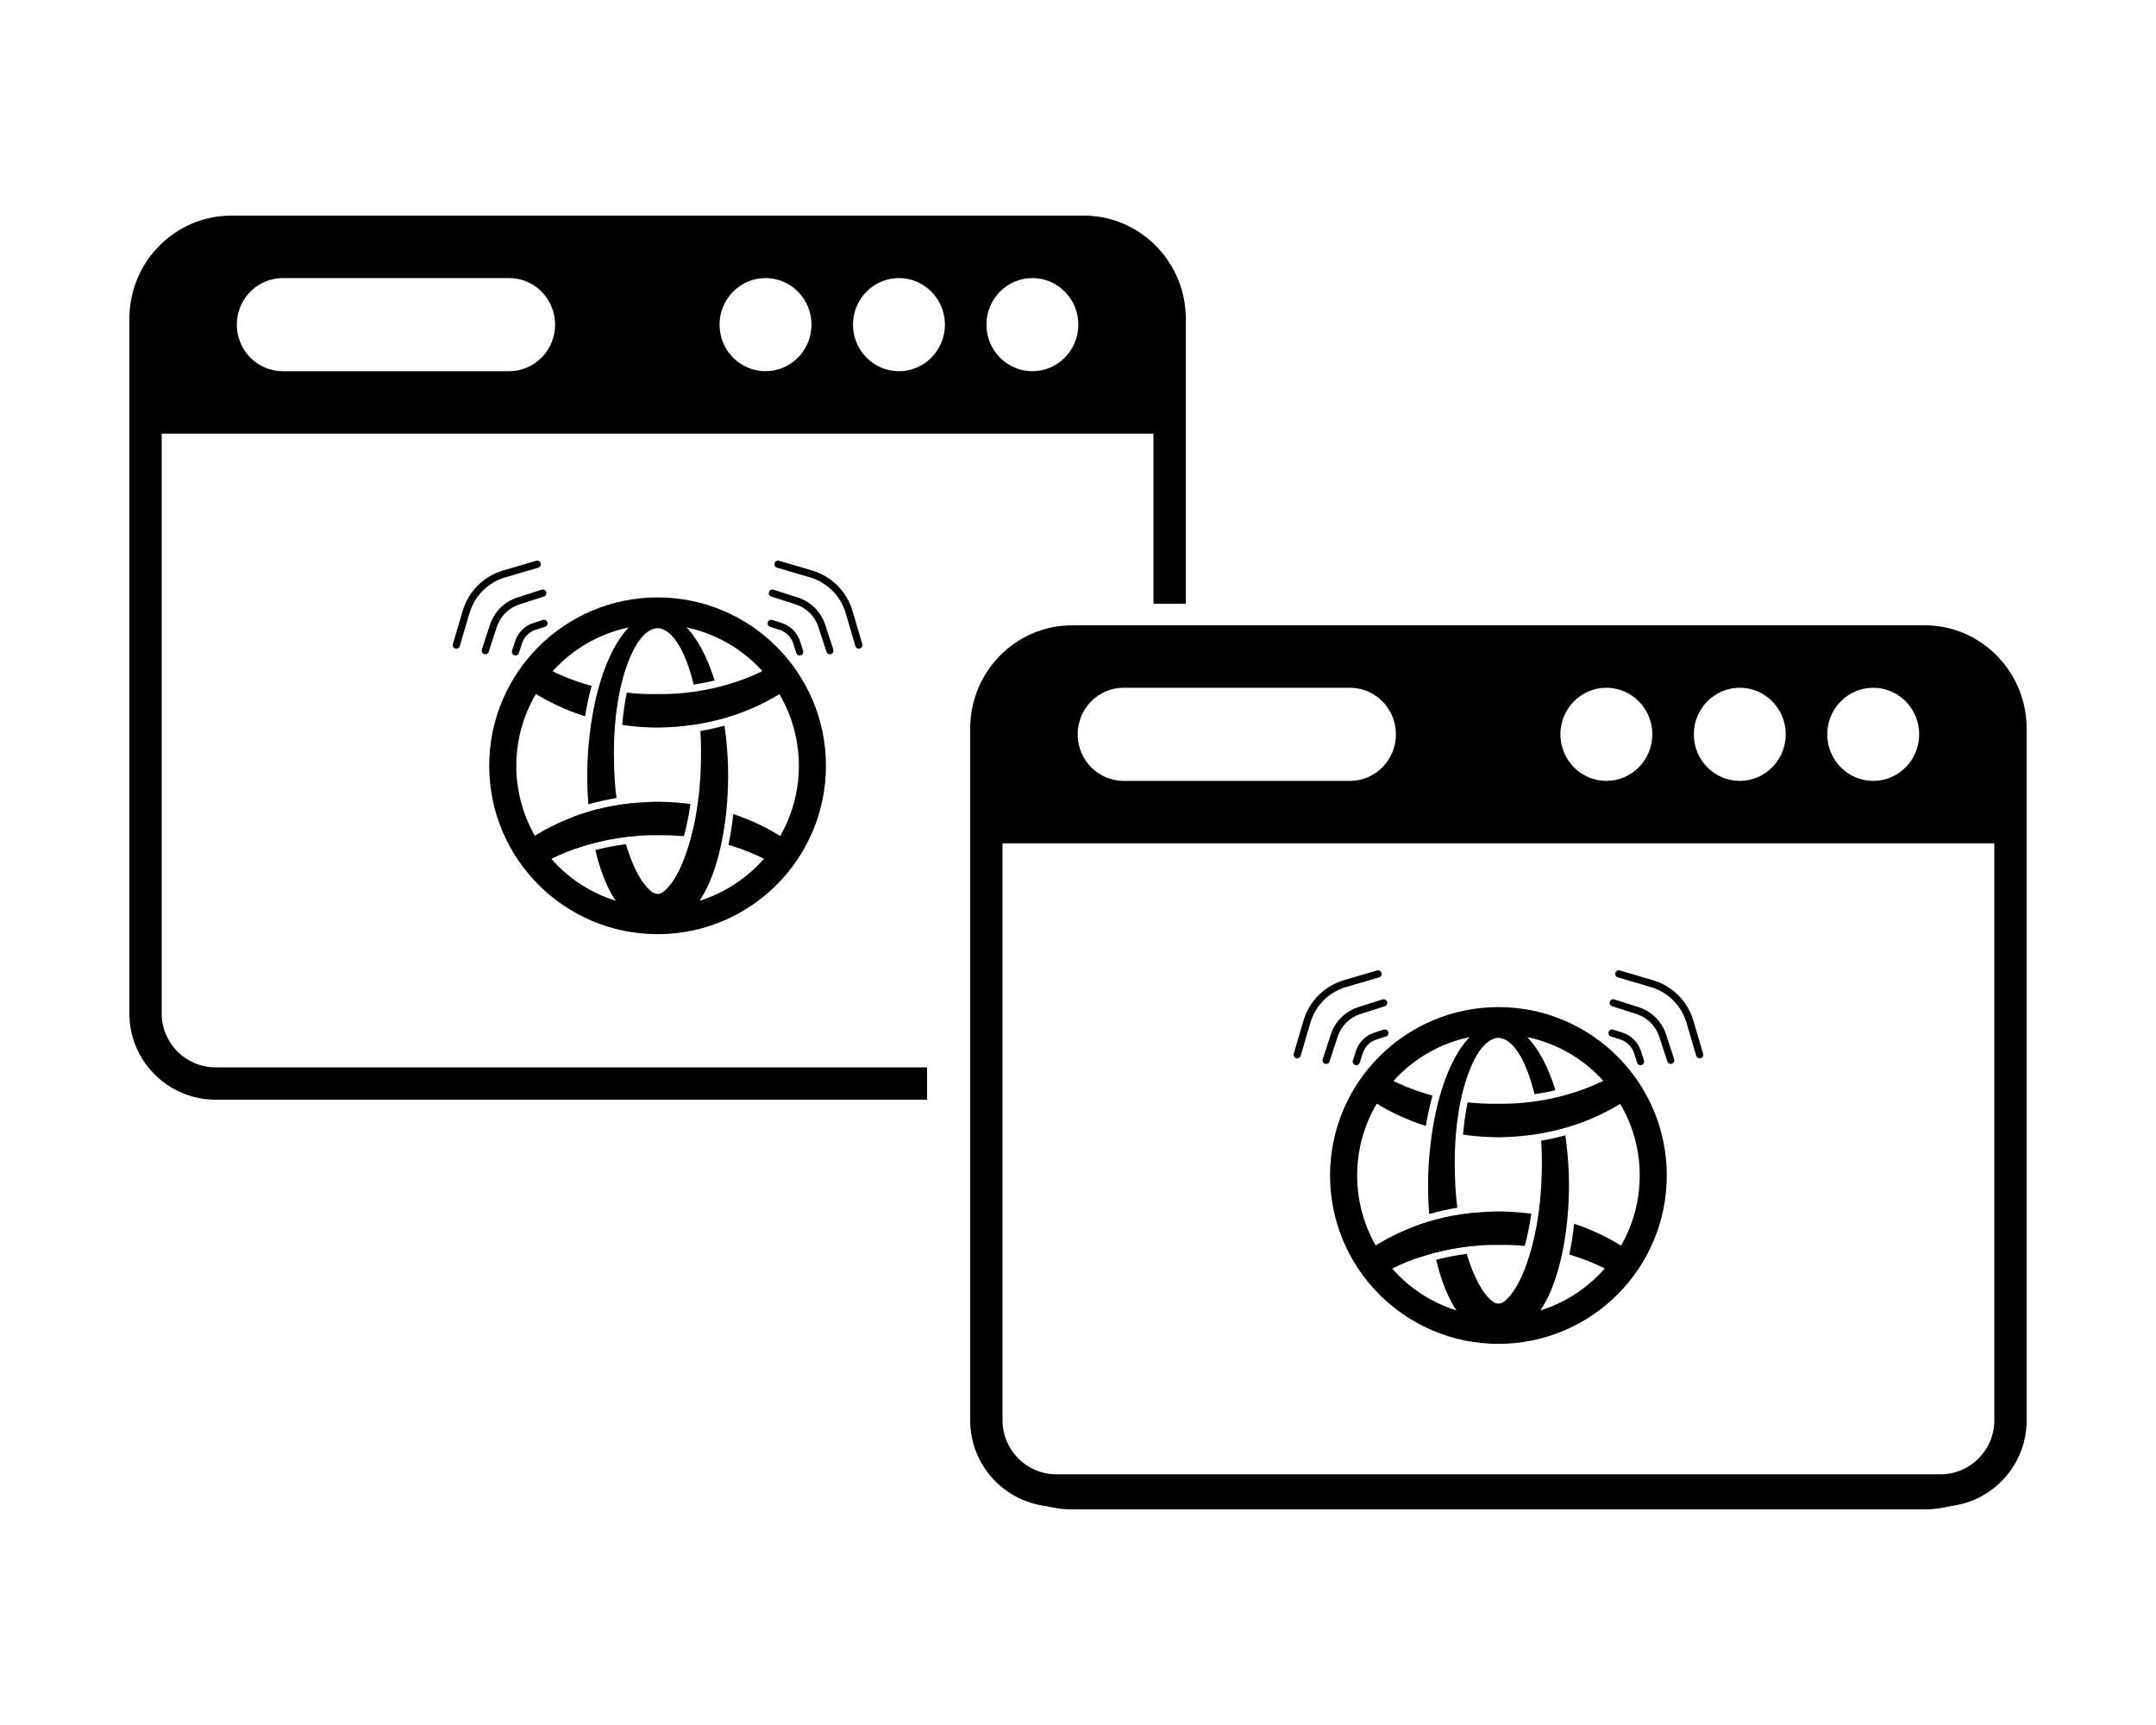 <svg xmlns="http://www.w3.org/2000/svg" width="100" height="80" viewBox="0 0 100 80" fill="none"><path fill-rule="evenodd" clip-rule="evenodd" d="M55 14.79C55 14.128 54.868 13.498 54.628 12.925C53.922 11.233 52.282 10.038 50.363 10.001C50.333 10 50.303 10 50.272 10H10.728C8.117 10 6 12.144 6 14.79V46.21C6 48.856 8.117 51 10.728 51H42V50.129H10.728C8.592 50.129 6.86 48.374 6.86 46.21V20.111H54.141V28H55V14.79ZM23.615 12.896H13.116C11.939 12.896 10.984 13.864 10.984 15.056C10.984 16.248 11.939 17.215 13.116 17.215H23.614C24.791 17.215 25.747 16.248 25.747 15.056C25.747 13.864 24.791 12.896 23.615 12.896ZM35.506 12.896C34.33 12.896 33.374 13.864 33.374 15.056C33.374 16.248 34.33 17.215 35.506 17.215C36.683 17.215 37.638 16.248 37.638 15.056C37.638 13.864 36.683 12.896 35.506 12.896ZM41.695 12.896C40.519 12.896 39.563 13.864 39.563 15.056C39.563 16.248 40.519 17.215 41.695 17.215C42.872 17.215 43.827 16.248 43.827 15.056C43.827 13.864 42.872 12.896 41.695 12.896ZM47.884 12.896C46.707 12.896 45.752 13.864 45.752 15.056C45.752 16.248 46.707 17.215 47.884 17.215C49.061 17.215 50.016 16.248 50.016 15.056C50.016 13.864 49.061 12.896 47.884 12.896Z" fill="black"></path><path fill-rule="evenodd" clip-rule="evenodd" d="M43 49.5H10C8.619 49.5 7.5 48.381 7.5 47V18C7.5 17.134 7.941 16.37 8.61 15.921L8.557 14.268C7.061 14.847 6 16.3 6 18V47C6 49.209 7.791 51 10 51H43V49.5ZM55 28V18C55 16.136 53.725 14.57 52 14.126V15.708C52.883 16.094 53.5 16.975 53.5 18V28H55Z" fill="black"></path><path fill-rule="evenodd" clip-rule="evenodd" d="M93.628 31.925C93.868 32.498 94 33.128 94 33.79V65.21C94 67.856 91.883 70 89.272 70H49.728C47.117 70 45 67.856 45 65.21V33.79C45 31.144 47.117 29 49.728 29H89.272C89.303 29 89.333 29 89.363 29.001C91.282 29.038 92.922 30.233 93.628 31.925ZM93.141 39.111H45.86V65.21C45.86 67.374 47.592 69.129 49.728 69.129H89.272C91.409 69.129 93.141 67.374 93.141 65.21V39.111ZM52.116 31.896H62.615C63.791 31.896 64.746 32.864 64.746 34.056C64.746 35.248 63.791 36.215 62.614 36.215H52.116C50.939 36.215 49.984 35.248 49.984 34.056C49.984 32.864 50.939 31.896 52.116 31.896ZM72.374 34.056C72.374 32.864 73.33 31.896 74.506 31.896C75.683 31.896 76.638 32.864 76.638 34.056C76.638 35.248 75.683 36.215 74.506 36.215C73.33 36.215 72.374 35.248 72.374 34.056ZM78.563 34.056C78.563 32.864 79.519 31.896 80.695 31.896C81.872 31.896 82.827 32.864 82.827 34.056C82.827 35.248 81.872 36.215 80.695 36.215C79.519 36.215 78.563 35.248 78.563 34.056ZM84.752 34.056C84.752 32.864 85.707 31.896 86.884 31.896C88.061 31.896 89.016 32.864 89.016 34.056C89.016 35.248 88.061 36.215 86.884 36.215C85.707 36.215 84.752 35.248 84.752 34.056Z" fill="black"></path><path fill-rule="evenodd" clip-rule="evenodd" d="M69.5 46.706C65.191 46.706 61.691 50.205 61.691 54.515C61.691 58.825 65.191 62.324 69.5 62.324C73.81 62.324 77.309 58.825 77.309 54.515C77.309 50.205 73.81 46.706 69.5 46.706ZM69.5 47.961C73.117 47.961 76.054 50.898 76.054 54.515C76.054 58.132 73.117 61.068 69.5 61.068C65.883 61.068 62.947 58.132 62.947 54.515C62.947 50.898 65.883 47.961 69.5 47.961Z" fill="black"></path><path fill-rule="evenodd" clip-rule="evenodd" d="M74.718 48.068L75.154 48.208C75.458 48.305 75.696 48.543 75.793 48.846L75.932 49.283C75.96 49.37 76.054 49.419 76.142 49.391C76.229 49.363 76.278 49.269 76.25 49.181L76.11 48.745C75.98 48.338 75.662 48.02 75.255 47.89L74.819 47.751C74.731 47.722 74.638 47.771 74.609 47.858C74.582 47.946 74.63 48.04 74.718 48.068Z" fill="black"></path><path fill-rule="evenodd" clip-rule="evenodd" d="M64.181 47.751L63.744 47.89C63.338 48.02 63.02 48.338 62.89 48.745L62.75 49.181C62.722 49.269 62.77 49.363 62.858 49.391C62.946 49.419 63.04 49.37 63.068 49.283L63.207 48.846C63.304 48.543 63.542 48.305 63.846 48.208L64.282 48.068C64.37 48.04 64.418 47.946 64.39 47.858C64.362 47.771 64.269 47.722 64.181 47.751Z" fill="black"></path><path fill-rule="evenodd" clip-rule="evenodd" d="M74.774 46.666C74.774 46.666 75.362 46.854 75.901 47.027C76.402 47.187 76.796 47.578 76.959 48.078C77.138 48.626 77.335 49.227 77.335 49.227C77.363 49.315 77.458 49.362 77.545 49.334C77.632 49.305 77.68 49.211 77.652 49.124C77.652 49.124 77.455 48.522 77.276 47.975C77.079 47.373 76.606 46.902 76.003 46.709C75.463 46.537 74.876 46.348 74.876 46.348C74.788 46.32 74.694 46.369 74.666 46.456C74.638 46.544 74.686 46.638 74.774 46.666Z" fill="black"></path><path fill-rule="evenodd" clip-rule="evenodd" d="M64.126 46.348C64.126 46.348 63.538 46.537 62.999 46.709C62.396 46.902 61.923 47.373 61.726 47.975C61.547 48.522 61.35 49.124 61.35 49.124C61.322 49.211 61.369 49.305 61.457 49.334C61.544 49.362 61.638 49.315 61.667 49.227C61.667 49.227 61.864 48.626 62.043 48.078C62.206 47.578 62.6 47.187 63.101 47.027C63.64 46.854 64.228 46.666 64.228 46.666C64.315 46.638 64.364 46.544 64.336 46.456C64.308 46.369 64.214 46.32 64.126 46.348Z" fill="black"></path><path fill-rule="evenodd" clip-rule="evenodd" d="M75.038 45.327C75.038 45.327 75.82 45.557 76.572 45.778C77.367 46.012 77.989 46.634 78.223 47.429C78.444 48.18 78.674 48.963 78.674 48.963C78.7 49.051 78.793 49.102 78.881 49.076C78.969 49.05 79.019 48.957 78.994 48.869C78.994 48.869 78.763 48.086 78.542 47.335C78.276 46.431 77.57 45.724 76.666 45.458C75.914 45.237 75.132 45.007 75.132 45.007C75.043 44.981 74.951 45.031 74.925 45.12C74.899 45.208 74.949 45.301 75.038 45.327Z" fill="black"></path><path fill-rule="evenodd" clip-rule="evenodd" d="M63.869 45.007C63.869 45.007 63.086 45.237 62.335 45.458C61.431 45.724 60.724 46.431 60.458 47.335C60.237 48.086 60.007 48.869 60.007 48.869C59.981 48.957 60.031 49.05 60.12 49.076C60.208 49.102 60.301 49.051 60.327 48.963C60.327 48.963 60.557 48.18 60.778 47.429C61.012 46.634 61.634 46.012 62.429 45.778C63.18 45.557 63.963 45.327 63.963 45.327C64.051 45.301 64.102 45.208 64.076 45.12C64.05 45.031 63.957 44.981 63.869 45.007Z" fill="black"></path><path fill-rule="evenodd" clip-rule="evenodd" d="M68.073 51.122C67.977 51.586 67.904 52.089 67.859 52.621C68.39 52.699 68.938 52.737 69.497 52.744C69.499 52.744 69.5 52.744 69.501 52.744C70.641 52.728 71.734 52.57 72.74 52.267C73.674 51.984 74.535 51.589 75.293 51.102C75.37 51.053 75.392 50.951 75.344 50.873C75.167 50.59 74.971 50.321 74.756 50.067C74.705 50.008 74.62 49.991 74.551 50.028C73.882 50.378 73.141 50.655 72.349 50.854C71.457 51.078 70.5 51.203 69.501 51.189C69.5 51.189 69.498 51.189 69.496 51.189C69.011 51.198 68.536 51.175 68.073 51.122ZM66.134 52.219C66.218 51.722 66.321 51.25 66.442 50.81C66.325 50.778 66.208 50.744 66.093 50.708C65.506 50.527 64.952 50.303 64.44 50.035C64.371 49.999 64.286 50.016 64.236 50.076C64.026 50.324 63.834 50.587 63.66 50.863C63.612 50.941 63.635 51.043 63.712 51.092C64.434 51.556 65.25 51.938 66.134 52.219Z" fill="black"></path><path fill-rule="evenodd" clip-rule="evenodd" d="M68.329 56.249C68.546 56.593 68.676 57.03 68.676 57.505C68.676 57.59 68.672 57.674 68.664 57.756C67.965 57.8 67.291 57.911 66.651 58.072C66.32 58.154 65.998 58.251 65.687 58.361C65.591 58.101 65.537 57.811 65.537 57.505C65.537 57.285 65.565 57.073 65.616 56.875C65.827 56.797 66.041 56.724 66.26 56.658C66.916 56.46 67.61 56.325 68.329 56.249Z" fill="black"></path><path fill-rule="evenodd" clip-rule="evenodd" d="M68.029 58.151C67.583 58.207 67.15 58.289 66.73 58.395C66.691 58.405 66.652 58.415 66.613 58.425C66.763 59.061 66.955 59.627 67.178 60.103C67.379 60.531 67.61 60.889 67.857 61.172C67.88 61.199 67.911 61.217 67.945 61.225C68.445 61.34 68.965 61.402 69.499 61.402C70.035 61.402 70.556 61.34 71.056 61.224C71.091 61.217 71.121 61.198 71.144 61.172C71.391 60.889 71.622 60.531 71.823 60.105C72.443 58.787 72.821 56.767 72.767 54.511C72.767 54.51 72.767 54.51 72.767 54.509C72.744 53.865 72.689 53.243 72.604 52.653C72.241 52.754 71.867 52.836 71.484 52.901C71.517 53.416 71.525 53.955 71.505 54.509V54.511C71.463 56.173 71.171 57.679 70.739 58.806C70.521 59.377 70.269 59.842 69.981 60.158C69.826 60.327 69.678 60.458 69.5 60.457C69.499 60.457 69.499 60.457 69.498 60.457C69.32 60.459 69.171 60.328 69.016 60.158C68.728 59.843 68.473 59.379 68.253 58.808C68.174 58.601 68.099 58.382 68.029 58.151ZM66.289 56.302C66.71 56.181 67.145 56.084 67.593 56.011C67.534 55.531 67.496 55.028 67.483 54.511C67.483 54.51 67.483 54.51 67.483 54.509C67.424 52.824 67.619 51.283 67.992 50.117C68.221 49.399 68.503 48.824 68.842 48.474C69.041 48.269 69.258 48.145 69.497 48.132C69.805 48.148 70.072 48.344 70.312 48.662C70.58 49.016 70.809 49.518 71 50.119C71.063 50.318 71.121 50.528 71.174 50.747C71.504 50.699 71.829 50.636 72.145 50.561C72.062 50.294 71.972 50.041 71.876 49.803C71.46 48.777 70.921 48.043 70.347 47.695C70.326 47.682 70.303 47.675 70.279 47.672C70.023 47.643 69.763 47.628 69.499 47.628C69.237 47.628 68.979 47.643 68.725 47.671C68.701 47.674 68.677 47.682 68.657 47.694C68.082 48.042 67.544 48.778 67.13 49.806C66.634 51.034 66.306 52.685 66.242 54.509C66.242 54.51 66.242 54.51 66.242 54.511C66.227 55.129 66.243 55.729 66.289 56.302Z" fill="black"></path><path fill-rule="evenodd" clip-rule="evenodd" d="M70.721 57.782C70.846 57.321 70.949 56.82 71.025 56.288C70.53 56.221 70.021 56.187 69.502 56.181C69.501 56.181 69.499 56.181 69.498 56.181C68.359 56.198 67.265 56.355 66.26 56.658C65.306 56.947 64.429 57.353 63.66 57.854C63.584 57.903 63.562 58.003 63.608 58.08C63.78 58.363 63.972 58.633 64.182 58.888C64.232 58.949 64.319 58.967 64.389 58.929C65.073 58.563 65.835 58.276 66.65 58.072C67.543 57.847 68.5 57.722 69.498 57.736H69.504C69.917 57.728 70.323 57.744 70.721 57.782ZM73.012 56.754C72.958 57.255 72.883 57.733 72.788 58.181C72.828 58.193 72.867 58.205 72.906 58.217C73.516 58.406 74.09 58.639 74.619 58.921C74.689 58.958 74.775 58.941 74.826 58.88C75.03 58.63 75.218 58.367 75.386 58.09C75.433 58.013 75.41 57.913 75.335 57.863C74.64 57.412 73.859 57.036 73.012 56.754Z" fill="black"></path><path fill-rule="evenodd" clip-rule="evenodd" d="M30.5 27.706C26.191 27.706 22.691 31.205 22.691 35.515C22.691 39.825 26.191 43.324 30.5 43.324C34.81 43.324 38.309 39.825 38.309 35.515C38.309 31.205 34.81 27.706 30.5 27.706ZM30.5 28.961C34.117 28.961 37.054 31.898 37.054 35.515C37.054 39.132 34.117 42.068 30.5 42.068C26.884 42.068 23.947 39.132 23.947 35.515C23.947 31.898 26.884 28.961 30.5 28.961Z" fill="black"></path><path fill-rule="evenodd" clip-rule="evenodd" d="M35.718 29.068L36.154 29.208C36.458 29.305 36.696 29.543 36.793 29.846L36.932 30.283C36.96 30.37 37.054 30.419 37.142 30.391C37.229 30.363 37.278 30.269 37.25 30.181L37.11 29.745C36.98 29.338 36.662 29.02 36.255 28.89L35.819 28.75C35.731 28.723 35.638 28.771 35.609 28.858C35.581 28.946 35.63 29.04 35.718 29.068Z" fill="black"></path><path fill-rule="evenodd" clip-rule="evenodd" d="M25.181 28.75L24.744 28.89C24.338 29.02 24.02 29.338 23.89 29.745L23.75 30.181C23.722 30.269 23.77 30.363 23.858 30.391C23.946 30.419 24.04 30.37 24.068 30.283L24.207 29.846C24.304 29.543 24.542 29.305 24.846 29.208L25.282 29.068C25.37 29.04 25.418 28.946 25.39 28.858C25.362 28.771 25.268 28.723 25.181 28.75Z" fill="black"></path><path fill-rule="evenodd" clip-rule="evenodd" d="M35.774 27.666C35.774 27.666 36.362 27.854 36.901 28.027C37.402 28.187 37.795 28.578 37.959 29.078C38.138 29.626 38.335 30.227 38.335 30.227C38.363 30.315 38.458 30.363 38.545 30.334C38.632 30.305 38.68 30.211 38.652 30.124C38.652 30.124 38.455 29.522 38.276 28.975C38.079 28.373 37.605 27.902 37.003 27.709C36.464 27.537 35.876 27.348 35.876 27.348C35.788 27.32 35.694 27.369 35.666 27.456C35.638 27.544 35.686 27.638 35.774 27.666Z" fill="black"></path><path fill-rule="evenodd" clip-rule="evenodd" d="M25.126 27.348C25.126 27.348 24.538 27.537 23.999 27.709C23.396 27.902 22.923 28.373 22.726 28.975C22.547 29.522 22.35 30.124 22.35 30.124C22.322 30.211 22.369 30.305 22.457 30.334C22.544 30.363 22.638 30.315 22.667 30.227C22.667 30.227 22.864 29.626 23.043 29.078C23.206 28.578 23.6 28.187 24.101 28.027C24.64 27.854 25.228 27.666 25.228 27.666C25.315 27.638 25.364 27.544 25.336 27.456C25.308 27.369 25.214 27.32 25.126 27.348Z" fill="black"></path><path fill-rule="evenodd" clip-rule="evenodd" d="M36.038 26.327C36.038 26.327 36.82 26.557 37.572 26.778C38.367 27.012 38.989 27.634 39.223 28.429C39.444 29.18 39.674 29.963 39.674 29.963C39.7 30.051 39.792 30.102 39.881 30.076C39.969 30.05 40.02 29.957 39.994 29.869C39.994 29.869 39.764 29.086 39.542 28.335C39.276 27.431 38.57 26.724 37.666 26.458C36.914 26.237 36.132 26.007 36.132 26.007C36.044 25.981 35.951 26.031 35.925 26.12C35.899 26.208 35.949 26.301 36.038 26.327Z" fill="black"></path><path fill-rule="evenodd" clip-rule="evenodd" d="M24.869 26.007C24.869 26.007 24.086 26.237 23.335 26.458C22.431 26.724 21.724 27.431 21.458 28.335C21.237 29.086 21.007 29.869 21.007 29.869C20.981 29.957 21.031 30.05 21.12 30.076C21.208 30.102 21.301 30.051 21.326 29.963C21.326 29.963 21.557 29.18 21.778 28.429C22.012 27.634 22.634 27.012 23.429 26.778C24.18 26.557 24.963 26.327 24.963 26.327C25.051 26.301 25.102 26.208 25.076 26.12C25.05 26.031 24.957 25.981 24.869 26.007Z" fill="black"></path><path fill-rule="evenodd" clip-rule="evenodd" d="M29.073 32.122C28.977 32.586 28.904 33.089 28.859 33.621C29.39 33.699 29.938 33.737 30.497 33.744C30.498 33.744 30.5 33.744 30.501 33.744C31.641 33.728 32.734 33.57 33.74 33.267C34.674 32.984 35.535 32.589 36.293 32.102C36.37 32.053 36.392 31.951 36.344 31.873C36.167 31.59 35.971 31.321 35.756 31.067C35.705 31.008 35.62 30.991 35.551 31.027C34.882 31.378 34.142 31.655 33.349 31.854C32.457 32.078 31.5 32.203 30.501 32.189C30.5 32.189 30.498 32.189 30.496 32.189C30.011 32.198 29.536 32.175 29.073 32.122ZM27.134 33.219C27.218 32.722 27.321 32.25 27.442 31.81C27.325 31.778 27.208 31.744 27.093 31.708C26.506 31.527 25.952 31.303 25.44 31.035C25.371 30.999 25.286 31.016 25.235 31.076C25.026 31.324 24.834 31.587 24.66 31.863C24.612 31.941 24.634 32.043 24.712 32.092C25.434 32.556 26.25 32.938 27.134 33.219Z" fill="black"></path><path fill-rule="evenodd" clip-rule="evenodd" d="M29.329 37.249C29.546 37.593 29.676 38.03 29.676 38.505C29.676 38.59 29.672 38.674 29.664 38.756C28.965 38.8 28.291 38.911 27.651 39.072C27.32 39.154 26.998 39.251 26.687 39.361C26.591 39.101 26.537 38.811 26.537 38.505C26.537 38.285 26.565 38.073 26.616 37.875C26.827 37.797 27.041 37.724 27.26 37.658C27.916 37.46 28.61 37.325 29.329 37.249Z" fill="black"></path><path fill-rule="evenodd" clip-rule="evenodd" d="M29.029 39.151C28.583 39.207 28.149 39.289 27.73 39.395C27.691 39.405 27.652 39.415 27.613 39.425C27.764 40.061 27.955 40.627 28.178 41.103C28.379 41.531 28.61 41.889 28.857 42.172C28.88 42.199 28.911 42.217 28.945 42.225C29.445 42.34 29.965 42.402 30.499 42.402C31.035 42.402 31.556 42.34 32.056 42.224C32.09 42.217 32.121 42.198 32.144 42.172C32.391 41.889 32.622 41.531 32.823 41.105C33.443 39.787 33.821 37.767 33.767 35.511C33.767 35.51 33.767 35.51 33.767 35.509C33.744 34.865 33.689 34.243 33.604 33.653C33.241 33.754 32.867 33.836 32.484 33.901C32.517 34.416 32.525 34.955 32.505 35.509V35.511C32.464 37.173 32.171 38.679 31.739 39.806C31.521 40.377 31.269 40.842 30.981 41.158C30.826 41.327 30.678 41.458 30.5 41.457C30.499 41.457 30.499 41.457 30.498 41.457C30.32 41.459 30.171 41.328 30.016 41.158C29.727 40.843 29.473 40.379 29.253 39.808C29.174 39.601 29.099 39.382 29.029 39.151ZM27.289 37.302C27.71 37.181 28.145 37.084 28.593 37.011C28.534 36.531 28.496 36.028 28.483 35.511C28.483 35.51 28.483 35.51 28.483 35.509C28.424 33.824 28.619 32.283 28.991 31.117C29.221 30.399 29.503 29.824 29.842 29.474C30.041 29.269 30.258 29.145 30.497 29.132C30.805 29.148 31.072 29.344 31.312 29.662C31.58 30.016 31.809 30.518 32 31.119C32.063 31.318 32.121 31.527 32.173 31.747C32.505 31.699 32.829 31.636 33.145 31.561C33.062 31.294 32.972 31.041 32.876 30.803C32.46 29.777 31.921 29.043 31.347 28.695C31.326 28.682 31.303 28.674 31.279 28.672C31.023 28.643 30.763 28.628 30.499 28.628C30.237 28.628 29.979 28.643 29.725 28.671C29.701 28.674 29.677 28.682 29.657 28.694C29.082 29.042 28.544 29.778 28.13 30.806C27.634 32.034 27.306 33.685 27.242 35.509C27.242 35.51 27.242 35.51 27.242 35.511C27.227 36.129 27.243 36.729 27.289 37.302Z" fill="black"></path><path fill-rule="evenodd" clip-rule="evenodd" d="M31.721 38.782C31.846 38.321 31.949 37.82 32.025 37.288C31.53 37.221 31.021 37.187 30.502 37.181C30.501 37.181 30.499 37.181 30.498 37.181C29.358 37.198 28.265 37.355 27.26 37.658C26.306 37.947 25.429 38.353 24.66 38.854C24.584 38.903 24.561 39.003 24.608 39.08C24.78 39.363 24.972 39.633 25.182 39.888C25.232 39.949 25.319 39.967 25.389 39.929C26.073 39.563 26.834 39.276 27.65 39.072C28.543 38.847 29.5 38.722 30.498 38.736H30.503C30.917 38.728 31.323 38.744 31.721 38.782ZM34.012 37.754C33.958 38.255 33.883 38.733 33.788 39.181C33.828 39.193 33.867 39.205 33.907 39.217C34.516 39.406 35.09 39.639 35.619 39.921C35.689 39.958 35.776 39.941 35.826 39.88C36.03 39.63 36.218 39.367 36.386 39.09C36.433 39.013 36.41 38.913 36.335 38.863C35.64 38.412 34.858 38.036 34.012 37.754Z" fill="black"></path><path fill-rule="evenodd" clip-rule="evenodd" d="M47.61 34.795L47.557 33.142C46.061 33.721 45 35.174 45 36.874V65.874C45 68.083 46.791 69.874 49 69.874H90C92.209 69.874 94 68.083 94 65.874V36.874C94 35.01 92.725 33.444 91 33V34.582C91.883 34.968 92.5 35.849 92.5 36.874V65.874C92.5 67.255 91.381 68.374 90 68.374H49C47.619 68.374 46.5 67.255 46.5 65.874V36.874C46.5 36.008 46.941 35.244 47.61 34.795Z" fill="black"></path></svg>